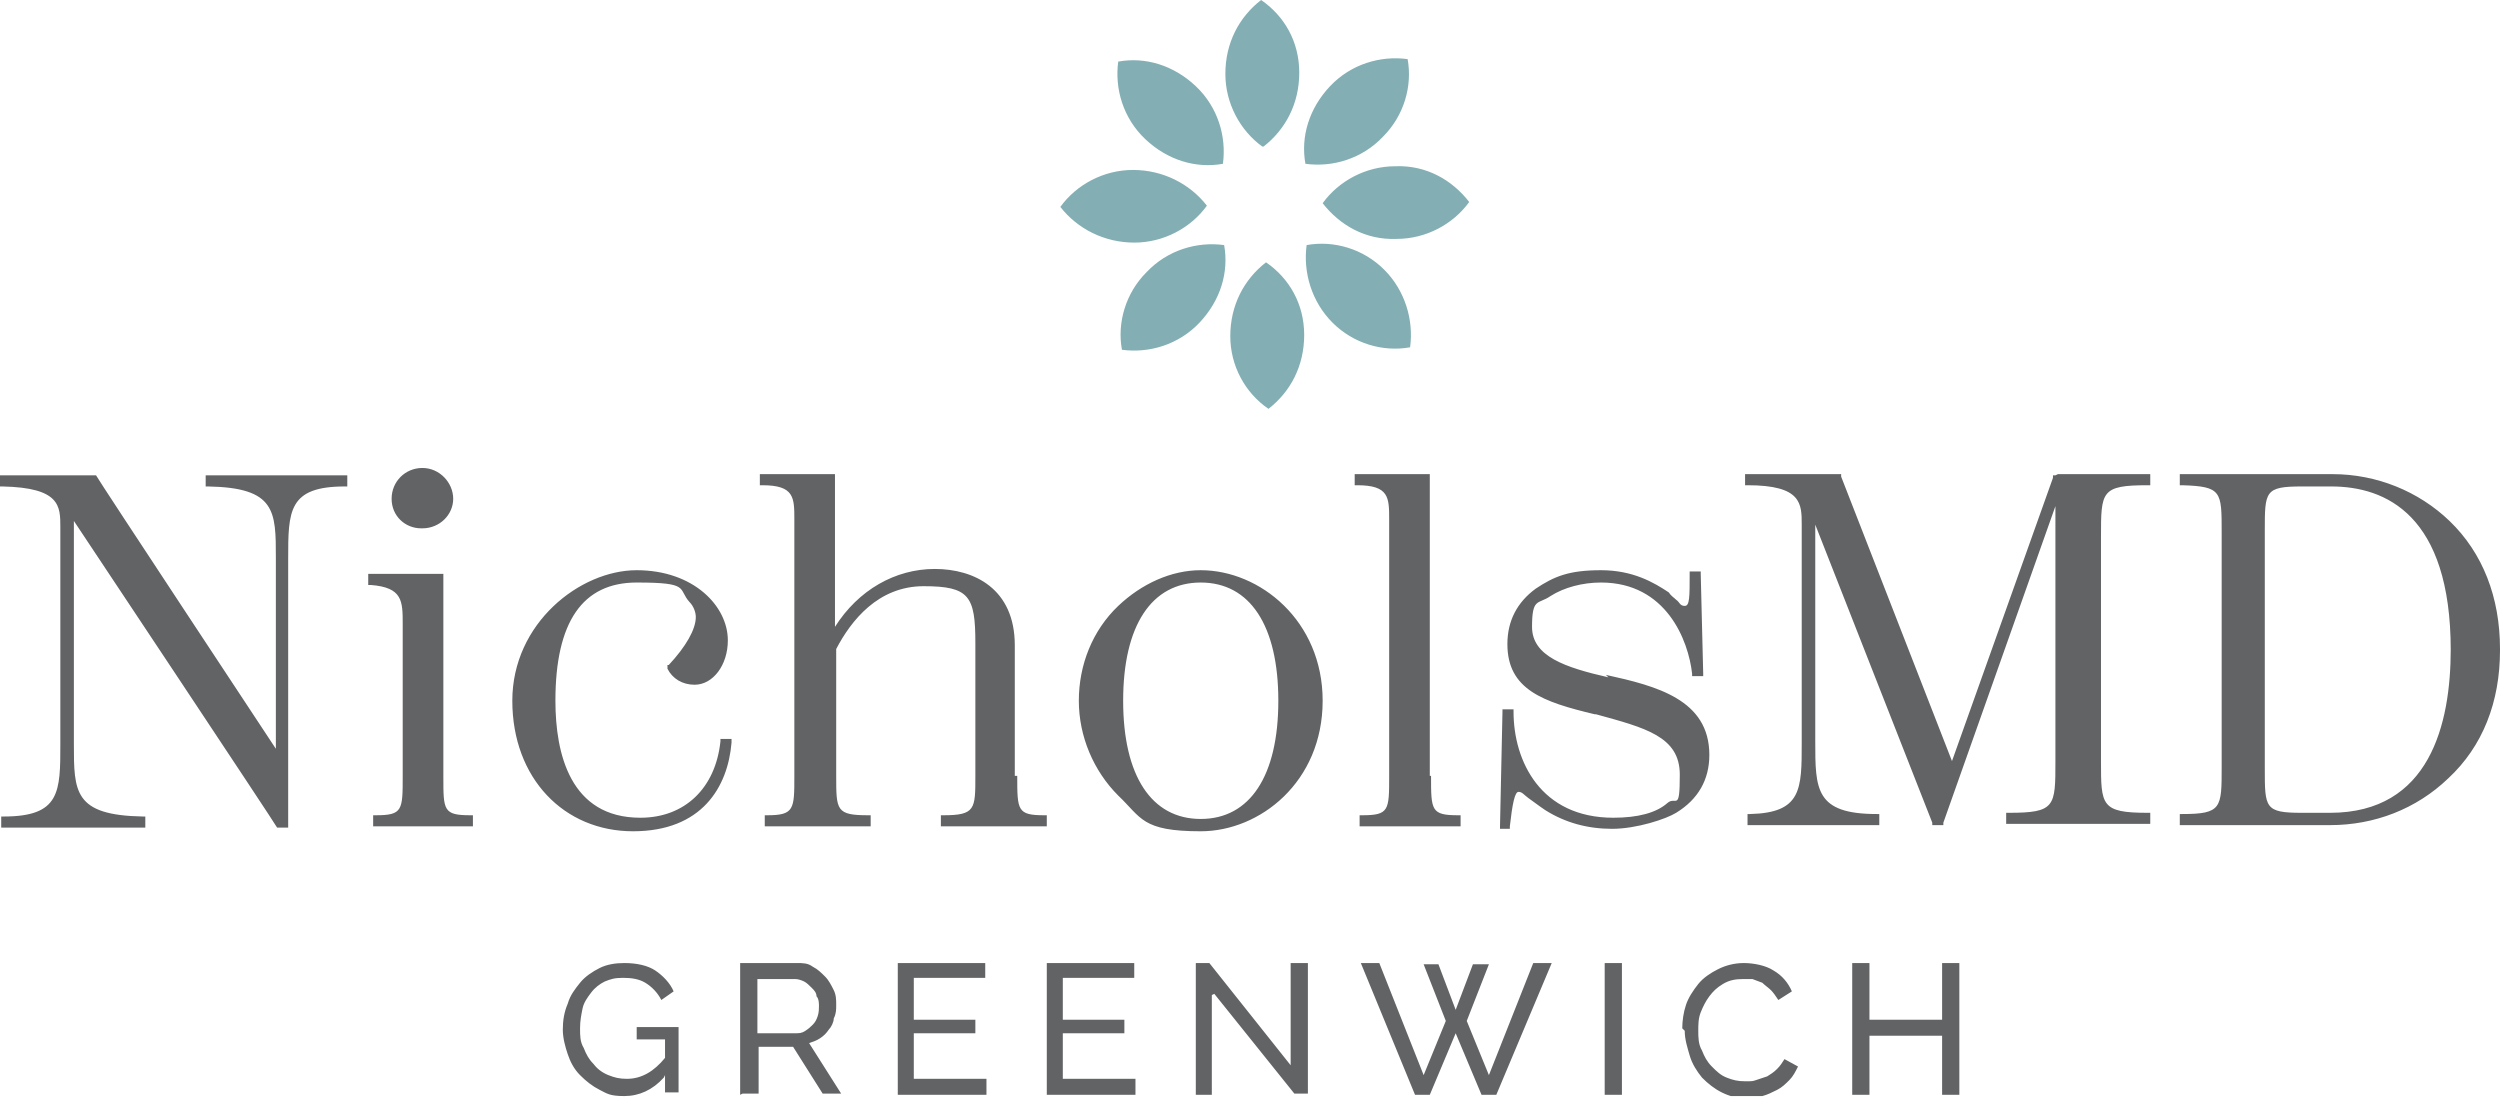 <?xml version="1.0" encoding="UTF-8"?>
<svg xmlns="http://www.w3.org/2000/svg" width="96" height="43" viewBox="0 0 96 43" fill="none">
  <g clip-path="url(#clip0_7_353)">
    <path d="M43.555 9.316C42.42 9.316 41.379 8.796 40.717 7.945C41.332 7.094 42.372 6.526 43.507 6.526C44.642 6.526 45.683 7.046 46.345 7.898C45.73 8.749 44.69 9.316 43.555 9.316ZM46.96 6.29C47.102 5.249 46.77 4.114 45.919 3.31C45.068 2.506 43.98 2.175 42.94 2.365C42.798 3.405 43.129 4.54 43.98 5.344C44.831 6.148 45.919 6.479 46.96 6.29ZM48.52 5.628C49.371 4.966 49.892 3.972 49.892 2.79C49.892 1.608 49.324 0.615 48.426 0C47.574 0.662 47.054 1.655 47.054 2.837C47.054 3.972 47.622 5.013 48.473 5.628H48.52ZM53.107 5.249C53.911 4.445 54.242 3.31 54.053 2.27C53.013 2.128 51.878 2.459 51.074 3.31C50.27 4.162 49.939 5.249 50.128 6.29C51.169 6.432 52.303 6.1 53.107 5.249ZM53.58 6.384C52.445 6.384 51.405 6.952 50.79 7.803C51.452 8.654 52.445 9.222 53.628 9.174C54.763 9.174 55.803 8.607 56.418 7.756C55.756 6.904 54.763 6.337 53.58 6.384ZM50.175 9.411C50.033 10.451 50.364 11.586 51.169 12.39C51.972 13.194 53.107 13.525 54.148 13.336C54.29 12.296 53.959 11.161 53.155 10.357C52.351 9.553 51.216 9.222 50.175 9.411ZM48.615 10.073C47.764 10.735 47.243 11.728 47.243 12.91C47.243 14.045 47.811 15.086 48.709 15.7C49.561 15.038 50.081 14.045 50.081 12.863C50.081 11.681 49.513 10.688 48.615 10.073ZM44.028 10.451C43.224 11.255 42.893 12.39 43.082 13.431C44.122 13.572 45.257 13.241 46.061 12.39C46.865 11.539 47.196 10.451 47.007 9.411C45.967 9.269 44.831 9.6 44.028 10.451Z" fill="#83AFB4"></path>
    <path d="M13.336 18.254V18.68H13.241C11.066 18.68 11.066 19.626 11.066 21.47V31.779H10.64C10.64 31.732 2.837 20.004 2.837 20.004V28.564C2.837 30.408 2.837 31.306 5.486 31.354H5.58V31.779H0.047V31.354H0.142C2.317 31.354 2.317 30.408 2.317 28.564V20.24C2.317 19.436 2.317 18.727 0.095 18.68H0V18.254H3.689C3.689 18.302 10.593 28.753 10.593 28.753V21.423C10.593 19.626 10.593 18.727 7.992 18.68H7.898V18.254H13.336ZM16.221 20.288C16.883 20.288 17.403 19.767 17.403 19.153C17.403 18.538 16.883 17.97 16.221 17.97C15.559 17.97 15.038 18.491 15.038 19.153C15.038 19.815 15.559 20.288 16.173 20.288H16.221ZM17.025 22.037H14.14V22.463H14.235C15.464 22.558 15.464 23.078 15.464 23.976V29.793C15.464 31.117 15.464 31.306 14.424 31.306H14.329V31.732H18.16V31.306H18.065C17.025 31.306 17.025 31.117 17.025 29.84V22.037ZM27.665 28.374V28.469C27.476 30.266 26.294 31.401 24.591 31.401C21.896 31.401 21.328 28.942 21.328 26.908C21.328 23.882 22.369 22.369 24.449 22.369C26.53 22.369 26.01 22.605 26.483 23.125C26.625 23.267 26.719 23.503 26.719 23.693C26.719 24.166 26.341 24.828 25.679 25.537H25.631C25.631 25.584 25.631 25.679 25.631 25.679C25.821 26.057 26.199 26.294 26.672 26.294C27.381 26.294 27.949 25.537 27.949 24.591C27.949 23.267 26.625 21.896 24.449 21.896C22.274 21.896 19.673 23.929 19.673 26.908C19.673 29.888 21.659 31.921 24.307 31.921C26.956 31.921 27.949 30.219 28.091 28.516V28.374H27.665ZM38.968 29.793V24.78C38.968 22.605 37.407 21.848 35.894 21.848C34.38 21.848 32.962 22.652 32.063 24.071V18.207H29.178V18.633H29.273C30.503 18.633 30.503 19.105 30.503 19.957V29.793C30.503 31.07 30.503 31.306 29.462 31.306H29.367V31.732H33.434V31.306H33.34C32.11 31.306 32.11 31.117 32.11 29.793V24.922C32.678 23.834 33.718 22.51 35.468 22.51C37.218 22.51 37.454 22.889 37.454 24.686V29.793C37.454 31.07 37.454 31.306 36.225 31.306H36.13V31.732H40.197V31.306H40.102C39.062 31.306 39.062 31.117 39.062 29.793H38.968ZM50.79 26.908C50.79 30.03 48.378 31.921 46.108 31.921C43.838 31.921 43.838 31.401 42.94 30.55C41.994 29.604 41.427 28.28 41.427 26.908C41.427 25.537 41.947 24.213 42.94 23.267C43.838 22.416 44.973 21.896 46.108 21.896C48.378 21.896 50.79 23.834 50.79 26.908ZM49.088 26.908C49.088 24.024 48 22.369 46.108 22.369C44.217 22.369 43.129 24.024 43.129 26.908C43.129 29.793 44.217 31.448 46.108 31.448C48 31.448 49.088 29.793 49.088 26.908ZM54.904 29.793V18.207H52.02V18.633H52.114C53.344 18.633 53.344 19.105 53.344 19.957V29.793C53.344 31.117 53.344 31.306 52.303 31.306H52.209V31.732H56.087V31.306H55.992C54.952 31.306 54.952 31.117 54.952 29.793H54.904ZM61.762 26.01C60.106 25.631 58.83 25.206 58.83 24.071C58.83 22.936 59.066 23.22 59.539 22.889C60.059 22.558 60.769 22.369 61.478 22.369C63.984 22.369 64.835 24.591 64.977 25.868V25.963H65.403V25.868L65.308 22.037V21.943H64.883V22.037C64.883 22.936 64.883 23.267 64.694 23.267C64.504 23.267 64.504 23.125 64.363 23.03C64.268 22.936 64.173 22.889 64.079 22.747C63.511 22.369 62.707 21.896 61.478 21.896C60.248 21.896 59.681 22.132 58.971 22.605C58.262 23.125 57.884 23.834 57.884 24.733C57.884 26.483 59.255 26.956 61.241 27.429H61.289C63.18 27.949 64.504 28.28 64.504 29.746C64.504 31.212 64.363 30.55 64.031 30.834C63.606 31.212 62.897 31.401 61.951 31.401C59.161 31.401 58.12 29.226 58.12 27.334V27.239H57.695V27.334L57.6 31.732V31.827H57.978V31.732C58.073 30.881 58.167 30.408 58.309 30.408C58.451 30.408 58.498 30.503 58.688 30.644C58.83 30.739 59.066 30.928 59.35 31.117C60.106 31.59 60.958 31.827 61.903 31.827C62.849 31.827 63.984 31.448 64.363 31.212C65.214 30.692 65.639 29.935 65.639 28.989C65.639 26.861 63.606 26.341 61.667 25.915L61.762 26.01ZM78.928 18.254H78.834V18.349L74.956 29.226L70.7 18.302V18.207H67.011V18.633H67.105C69.186 18.633 69.186 19.342 69.186 20.146V28.516C69.186 30.313 69.186 31.212 67.2 31.259H67.105V31.685H72.165V31.259H72.071C69.706 31.259 69.706 30.313 69.706 28.469V20.146L74.199 31.59V31.685H74.625V31.59L78.928 19.436V29.226C78.928 30.975 78.928 31.212 77.131 31.212H77.037V31.637H82.57V31.212H82.475C80.678 31.212 80.678 30.928 80.678 29.226V20.619C80.678 18.869 80.678 18.633 82.475 18.633H82.57V18.207H79.023L78.928 18.254ZM96 24.97C96 26.956 95.338 28.658 94.014 29.888C92.784 31.07 91.176 31.685 89.474 31.685H83.704V31.259H83.799C85.312 31.259 85.312 31.023 85.312 29.462V20.43C85.312 18.869 85.312 18.68 83.799 18.633H83.704V18.207H89.569C91.271 18.207 92.879 18.869 94.061 20.004C95.338 21.233 96 22.936 96 24.922V24.97ZM94.108 24.97C94.108 19.767 91.602 18.68 89.521 18.68H88.386C86.968 18.68 86.968 18.869 86.968 20.382V29.509C86.968 31.023 86.968 31.212 88.386 31.212H89.474C93.304 31.212 94.108 27.807 94.108 24.922V24.97Z" fill="#616365"></path>
    <path d="M25.49 41.379C25.064 41.852 24.544 42.089 23.976 42.089C23.409 42.089 23.314 41.994 23.03 41.852C22.747 41.71 22.51 41.521 22.274 41.285C22.037 41.048 21.896 40.764 21.801 40.481C21.706 40.197 21.612 39.866 21.612 39.535C21.612 39.204 21.659 38.873 21.801 38.542C21.896 38.211 22.085 37.974 22.274 37.738C22.463 37.502 22.747 37.312 23.03 37.17C23.314 37.029 23.645 36.981 23.976 36.981C24.449 36.981 24.875 37.076 25.159 37.265C25.442 37.454 25.726 37.738 25.868 38.069L25.395 38.4C25.253 38.116 25.017 37.88 24.78 37.738C24.544 37.596 24.26 37.549 23.929 37.549C23.598 37.549 23.456 37.596 23.22 37.691C23.03 37.785 22.841 37.927 22.7 38.116C22.558 38.305 22.416 38.495 22.369 38.731C22.321 38.968 22.274 39.204 22.274 39.488C22.274 39.771 22.274 40.008 22.416 40.244C22.51 40.481 22.605 40.67 22.794 40.859C22.936 41.048 23.125 41.19 23.362 41.285C23.598 41.379 23.787 41.427 24.071 41.427C24.638 41.427 25.111 41.143 25.537 40.623V39.913H24.449V39.44H26.057V41.947H25.537V41.285L25.49 41.379ZM28.422 42.041V36.981H30.597C30.834 36.981 31.023 36.981 31.212 37.123C31.401 37.218 31.543 37.36 31.685 37.502C31.827 37.643 31.921 37.833 32.016 38.022C32.11 38.211 32.11 38.4 32.11 38.589C32.11 38.778 32.11 38.92 32.016 39.109C32.016 39.251 31.921 39.44 31.827 39.535C31.732 39.677 31.637 39.771 31.496 39.866C31.354 39.961 31.212 40.008 31.07 40.055L32.3 41.994H31.59L30.455 40.197H29.131V41.994H28.516L28.422 42.041ZM29.037 39.677H30.55C30.692 39.677 30.786 39.677 30.928 39.582C31.07 39.488 31.117 39.44 31.212 39.346C31.306 39.251 31.354 39.157 31.401 39.015C31.448 38.873 31.448 38.731 31.448 38.636C31.448 38.542 31.448 38.353 31.354 38.258C31.354 38.116 31.259 38.022 31.165 37.927C31.07 37.833 30.975 37.738 30.881 37.691C30.786 37.643 30.644 37.596 30.55 37.596H29.084V39.677H29.037ZM37.88 42.041H34.475V36.981H37.833V37.549H35.09V39.157H37.454V39.677H35.09V41.427H37.88V42.041ZM43.602 42.041H40.197V36.981H43.555V37.549H40.812V39.157H43.176V39.677H40.812V41.427H43.602V42.041ZM46.534 38.211V42.041H45.919V36.981H46.439L49.561 40.906V36.981H50.223V41.994H49.703L46.629 38.163L46.534 38.211ZM54.621 37.029H55.236L55.898 38.778L56.56 37.029H57.174L56.323 39.204L57.174 41.285L58.877 36.981H59.586L57.458 42.041H56.891L55.898 39.677L54.904 42.041H54.337L52.256 36.981H52.965L54.668 41.285L55.519 39.204L54.668 37.029H54.621ZM61.62 42.041V36.981H62.282V42.041H61.62ZM64.599 39.488C64.599 39.204 64.646 38.873 64.741 38.589C64.835 38.305 65.025 38.022 65.214 37.785C65.403 37.549 65.687 37.36 65.971 37.218C66.254 37.076 66.585 36.981 66.964 36.981C67.342 36.981 67.815 37.076 68.099 37.265C68.43 37.454 68.666 37.738 68.808 38.069L68.288 38.4C68.193 38.258 68.099 38.116 68.004 38.022C67.909 37.927 67.767 37.833 67.673 37.738C67.531 37.691 67.436 37.643 67.295 37.596C67.153 37.596 67.011 37.596 66.916 37.596C66.632 37.596 66.396 37.643 66.16 37.785C65.923 37.927 65.781 38.069 65.639 38.258C65.498 38.447 65.403 38.636 65.308 38.873C65.214 39.109 65.214 39.346 65.214 39.582C65.214 39.819 65.214 40.102 65.356 40.339C65.45 40.575 65.545 40.764 65.734 40.954C65.923 41.143 66.065 41.285 66.302 41.379C66.538 41.474 66.727 41.521 67.011 41.521C67.295 41.521 67.295 41.521 67.436 41.474C67.578 41.427 67.72 41.379 67.862 41.332C68.004 41.237 68.099 41.19 68.24 41.048C68.382 40.906 68.43 40.812 68.524 40.67L69.044 40.954C68.95 41.143 68.855 41.332 68.713 41.474C68.571 41.616 68.43 41.758 68.24 41.852C68.051 41.947 67.862 42.041 67.673 42.089C67.484 42.136 67.247 42.183 67.058 42.183C66.727 42.183 66.396 42.089 66.112 41.947C65.829 41.805 65.592 41.616 65.356 41.379C65.166 41.143 64.977 40.859 64.883 40.528C64.788 40.197 64.694 39.913 64.694 39.582L64.599 39.488ZM75.239 36.981V42.041H74.577V39.771H71.787V42.041H71.125V36.981H71.787V39.157H74.577V36.981H75.239Z" fill="#616365"></path>
  </g>
  <defs>
    <clipPath id="clip0_7_353">
      <rect width="96" height="42.089" fill="white"></rect>
    </clipPath>
  </defs>
</svg>
